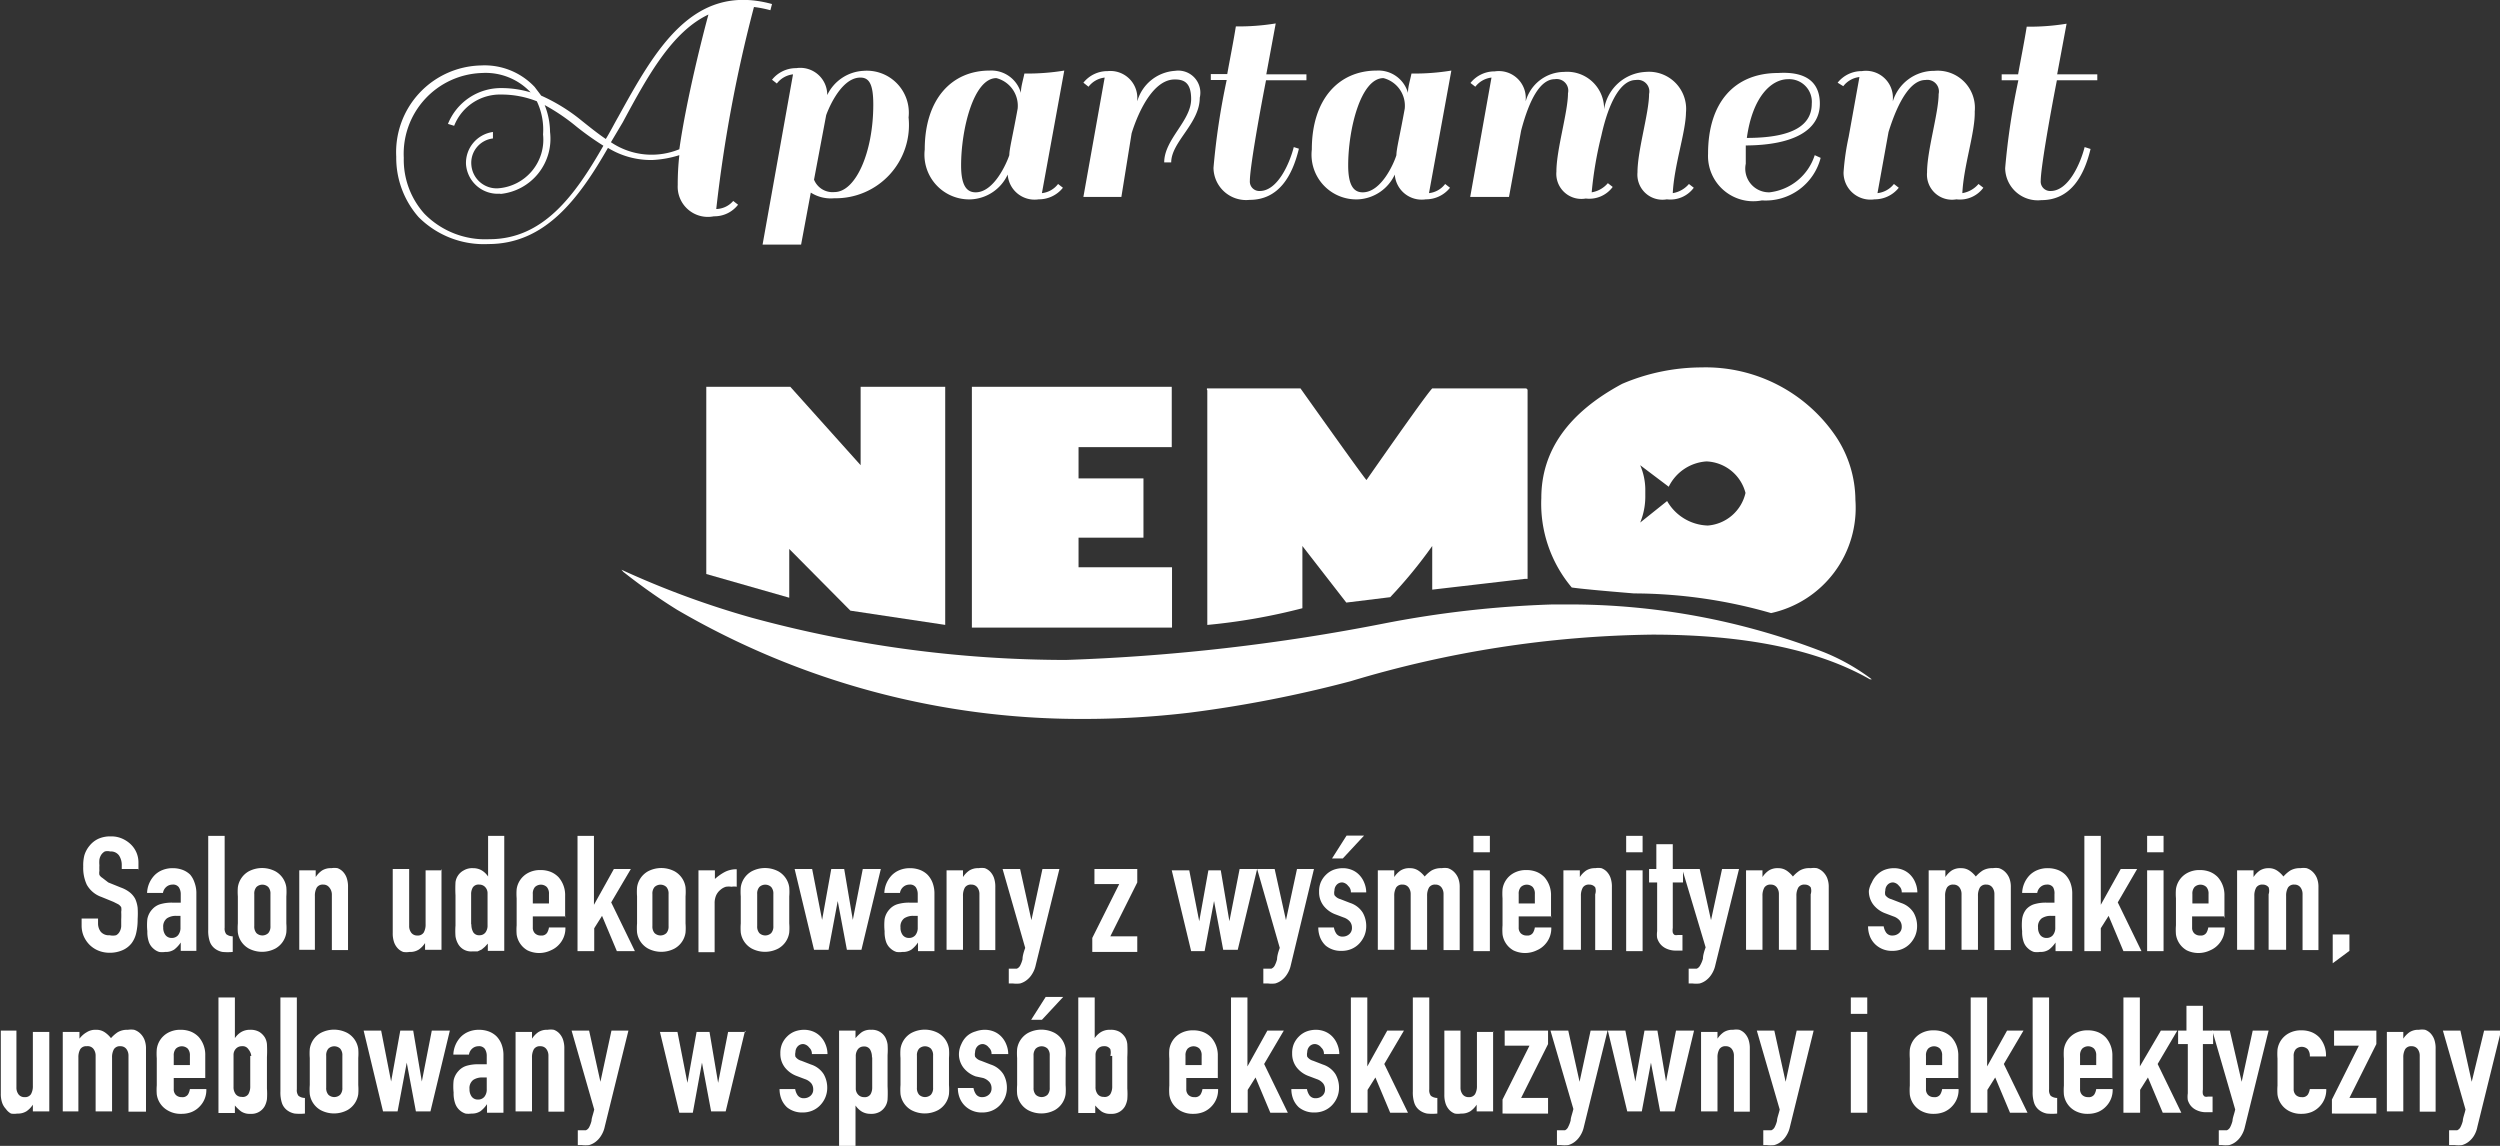 <svg id="Warstwa_1" data-name="Warstwa 1" xmlns="http://www.w3.org/2000/svg" viewBox="0 0 92.81 42.54"><rect x="0" y="0" width="92.81" height="42.54" fill="#333333" stroke="none"/><defs><style>.cls-1{fill:#fff;}</style></defs><title>apartament-nemo</title><path class="cls-1" d="M25.35,7.73c-1.09,1.9-2.34,3.57-4.44,3.57a3.42,3.42,0,0,1-2.59-1,3.33,3.33,0,0,1-.83-2.24,3.22,3.22,0,0,1,3.14-3.39,2.55,2.55,0,0,1,2,.8c0.08,0.11.17,0.22,0.24,0.32a6.62,6.62,0,0,1,1.48.91c0.3,0.24.61,0.49,0.92,0.7,0.16-.26.3-0.54,0.46-0.82,1.36-2.46,2.76-5,5.71-4.19l-0.06.23a4.26,4.26,0,0,0-.61-0.12A52.28,52.28,0,0,0,29.37,10,0.86,0.86,0,0,0,30,9.7l0.18,0.14a1.11,1.11,0,0,1-.9.43,1.12,1.12,0,0,1-1.34-1.16A9.69,9.69,0,0,1,28,8a3.89,3.89,0,0,1-1,.18A3.05,3.05,0,0,1,25.35,7.73Zm-4,1.7a1.18,1.18,0,0,1-1.27-1.09,1.16,1.16,0,0,1,1-1.2l0,0.24a0.91,0.91,0,0,0-.8,1,0.94,0.94,0,0,0,1,.85,1.81,1.81,0,0,0,1.66-2A2.45,2.45,0,0,0,22.71,6a3.56,3.56,0,0,0-1.31-.25,1.83,1.83,0,0,0-1.76,1.16l-0.23-.07a2.12,2.12,0,0,1,2-1.33,3.75,3.75,0,0,1,1.07.16l0,0a2.29,2.29,0,0,0-1.81-.72,3,3,0,0,0-2.9,3.15,3,3,0,0,0,.77,2.08,3.16,3.16,0,0,0,2.41.94c2,0,3.18-1.63,4.23-3.47a10.88,10.88,0,0,1-1-.71A7.33,7.33,0,0,0,23,6.14a2.74,2.74,0,0,1,.2,1A2.06,2.06,0,0,1,21.36,9.44Zm4.11-1.91A2.7,2.7,0,0,0,28,7.78c0.26-1.85.89-4.31,1.08-5-1.35.64-2.25,2.27-3.18,4Z" transform="translate(-2.78 -2.24)"/><path class="cls-1" d="M32.88,9.39l-0.36,1.93H31.09L32.22,5a0.88,0.88,0,0,0-.6.34l-0.18-.14a1.14,1.14,0,0,1,.9-0.43,1,1,0,0,1,1.15,1,1.58,1.58,0,0,1,1.34-.9,1.56,1.56,0,0,1,1.68,1.73,2.72,2.72,0,0,1-2.76,3A1.38,1.38,0,0,1,32.88,9.39ZM33,8.91a0.74,0.74,0,0,0,.76.46c0.78,0,1.44-1.46,1.44-3.25,0-.77-0.16-1-0.48-1-0.78,0-1.27,1.39-1.27,1.4h0Z" transform="translate(-2.78 -2.24)"/><path class="cls-1" d="M41.46,9.41a0.87,0.87,0,0,0,.6-0.34l0.18,0.14a1.14,1.14,0,0,1-.9.43,1,1,0,0,1-1.15-.92,1.59,1.59,0,0,1-1.34.92,1.66,1.66,0,0,1-1.74-1.85c0-1.87,1-2.93,2.41-2.93a1.14,1.14,0,0,1,1.16.83c0-.23.07-0.43,0.13-0.72a8.48,8.48,0,0,0,1.48-.11ZM40.25,8c0-.23.13-0.73,0.31-1.73a1.06,1.06,0,0,0-.79-1.13c-0.85,0-1.31,1.91-1.31,3.24,0,0.77.22,1,.54,1C39.68,9.38,40.15,8.3,40.25,8Z" transform="translate(-2.78 -2.24)"/><path class="cls-1" d="M43,5.31a1.14,1.14,0,0,1,.9-0.43A1,1,0,0,1,45,5.94V6a1.56,1.56,0,0,1,1.4-1.13,0.82,0.82,0,0,1,.92,1c0,0.95-1.06,1.64-1.06,2.4H46c0-.86,1-1.54,1-2.35,0-.64-0.29-0.73-0.61-0.73-1,0-1.56,1.87-1.6,2h0L44.41,9.55H43l0.79-4.43a0.88,0.88,0,0,0-.6.34Z" transform="translate(-2.78 -2.24)"/><path class="cls-1" d="M49.79,5h1.49l0,0.22h-1.5c-0.29,1.49-.6,3.29-0.6,3.73a0.35,0.35,0,0,0,.37.38c0.65,0,1.1-1,1.26-1.63L51,7.76c-0.24,1-.74,1.9-1.83,1.9a1.21,1.21,0,0,1-1.34-1.19,26.26,26.26,0,0,1,.49-3.26H47.73l0-.22h0.61c0.1-.56.22-1.15,0.32-1.77a8.48,8.48,0,0,0,1.48-.11Z" transform="translate(-2.78 -2.24)"/><path class="cls-1" d="M55.83,9.41a0.87,0.87,0,0,0,.6-0.34l0.18,0.14a1.14,1.14,0,0,1-.9.43,1,1,0,0,1-1.15-.92,1.59,1.59,0,0,1-1.34.92,1.66,1.66,0,0,1-1.74-1.85c0-1.87,1-2.93,2.41-2.93a1.14,1.14,0,0,1,1.16.83c0-.23.07-0.43,0.13-0.72a8.48,8.48,0,0,0,1.48-.11ZM54.62,8c0-.23.13-0.73,0.31-1.73a1.06,1.06,0,0,0-.79-1.13c-0.85,0-1.31,1.91-1.31,3.24,0,0.77.22,1,.54,1C54.06,9.38,54.53,8.3,54.62,8Z" transform="translate(-2.78 -2.24)"/><path class="cls-1" d="M64.88,9.41a1,1,0,0,0,.6-0.34l0.18,0.14a1.08,1.08,0,0,1-1,.43,0.93,0.93,0,0,1-1.09-1c0-.82.43-2.21,0.43-2.91a0.43,0.43,0,0,0-.49-0.52c-0.55,0-1,.79-1.28,2.06a13.93,13.93,0,0,0-.36,2.11,1,1,0,0,0,.6-0.34l0.18,0.14a1.08,1.08,0,0,1-1,.43,0.93,0.93,0,0,1-1.09-1c0-.82.43-2.21,0.43-2.91a0.43,0.43,0,0,0-.49-0.52c-0.53,0-.94.73-1.25,1.91L58.8,9.55H57.36l0.79-4.43a0.88,0.88,0,0,0-.6.34l-0.18-.14a1.14,1.14,0,0,1,.9-0.43,1,1,0,0,1,1.15,1.06V6a1.49,1.49,0,0,1,1.42-1.09,1.37,1.37,0,0,1,1.49,1.39,1.64,1.64,0,0,1,1.54-1.39,1.38,1.38,0,0,1,1.5,1.51C65.36,7.15,64.93,8.38,64.88,9.41Z" transform="translate(-2.78 -2.24)"/><path class="cls-1" d="M70.34,6.09c0,1-1,1.54-2.75,1.55,0,0.22,0,.44,0,0.68a0.88,0.88,0,0,0,.88,1.06A2,2,0,0,0,70.15,8l0.22,0.1a2.11,2.11,0,0,1-2.18,1.58,1.68,1.68,0,0,1-2-1.73c0-1.93,1-3,2.6-3C69.91,4.88,70.34,5.36,70.34,6.09ZM67.63,7.36c1.79,0,2.41-.52,2.41-1.27a0.84,0.84,0,0,0-.88-0.91C68.54,5.18,67.84,5.83,67.63,7.36Z" transform="translate(-2.78 -2.24)"/><path class="cls-1" d="M75.63,9.41a1,1,0,0,0,.6-0.34l0.18,0.14a1.08,1.08,0,0,1-1,.43,0.93,0.93,0,0,1-1.09-1c0-.82.43-2.21,0.43-2.91a0.43,0.43,0,0,0-.49-0.52c-0.53,0-1,.74-1.37,1.93L72.48,9.41a0.9,0.9,0,0,0,.61-0.34l0.18,0.14a1.14,1.14,0,0,1-.9.43,1,1,0,0,1-1.15-1,9.2,9.2,0,0,1,.19-1.32l0.4-2.22a0.88,0.88,0,0,0-.6.34L71,5.31a1.14,1.14,0,0,1,.9-0.43,1,1,0,0,1,1.15,1.06V6a1.6,1.6,0,0,1,1.54-1.13,1.38,1.38,0,0,1,1.5,1.51C76.11,7.15,75.68,8.38,75.63,9.41Z" transform="translate(-2.78 -2.24)"/><path class="cls-1" d="M79.15,5h1.49l0,0.22h-1.5c-0.29,1.49-.6,3.29-0.6,3.73a0.35,0.35,0,0,0,.37.38c0.65,0,1.1-1,1.26-1.63l0.22,0.07c-0.24,1-.74,1.9-1.83,1.9a1.21,1.21,0,0,1-1.34-1.19,26.26,26.26,0,0,1,.49-3.26H77.09l0-.22h0.61c0.1-.56.22-1.15,0.32-1.77a8.48,8.48,0,0,0,1.48-.11Z" transform="translate(-2.78 -2.24)"/><path class="cls-1" d="M25.85,23.39h0a32.93,32.93,0,0,0,4.83,1.78,44.49,44.49,0,0,0,11.67,1.57,74,74,0,0,0,11.84-1.36,39,39,0,0,1,6.21-.7h0.45a26.06,26.06,0,0,1,9.66,1.78,7.78,7.78,0,0,1,1.76,1s0,0-.07,0Q69.3,25.8,64.1,25.8a40.45,40.45,0,0,0-11.18,1.73,46,46,0,0,1-6,1.17,33.5,33.5,0,0,1-4,.23,29.74,29.74,0,0,1-15-4.05q-1-.62-2-1.41l0,0A0,0,0,0,1,25.85,23.39Z" transform="translate(-2.78 -2.24)"/><path class="cls-1" d="M37.88,25.44l-3.53-.53-2.27-2.29v1.81L29,23.55V16.6h3.12l2.61,2.91V16.6h3.14v8.84Z" transform="translate(-2.78 -2.24)"/><path class="cls-1" d="M46.29,23.3v2.24H38.86V16.6h7.42v2.24H42.82V20h2.41V22.2H42.82v1.1h3.47Z" transform="translate(-2.78 -2.24)"/><path class="cls-1" d="M47.59,16.66h3.47q2.38,3.35,2.45,3.4,2.22-3.18,2.44-3.4h3.47a0.07,0.07,0,0,1,.07.07v7h-0.1l-3.44.4,0-.07V22.51a17.29,17.29,0,0,1-1.56,1.9l-1.63.2-1.63-2.1v2.31a22.19,22.19,0,0,1-3.53.62l0-.07V16.73A0.07,0.07,0,0,1,47.59,16.66Z" transform="translate(-2.78 -2.24)"/><path class="cls-1" d="M65.94,15.88a5.84,5.84,0,0,1,5,2.57,4.29,4.29,0,0,1,.72,2.35A4,4,0,0,1,68.53,25a18.54,18.54,0,0,0-5.09-.73q-1.83-.15-2.31-0.22A4.83,4.83,0,0,1,60,20.73q0-2.63,3-4.24A7.54,7.54,0,0,1,65.94,15.88Zm-1.21,4.43-1.06-.8v0a2.33,2.33,0,0,1,.19.87v0.26a2.54,2.54,0,0,1-.19,1l1-.8h0a1.8,1.8,0,0,0,1.51.91,1.56,1.56,0,0,0,1.4-1.21,1.56,1.56,0,0,0-1.44-1.17H66.13A1.68,1.68,0,0,0,64.73,20.31Z" transform="translate(-2.78 -2.24)"/><path class="cls-1" d="M7.91,34.5H7.3V34.37A0.65,0.65,0,0,0,7.2,34a0.37,0.37,0,0,0-.33-0.15,0.38,0.38,0,0,0-.2,0,0.4,0.4,0,0,0-.13.12,0.5,0.5,0,0,0-.07.18,1.14,1.14,0,0,0,0,.21,2.07,2.07,0,0,0,0,.21,0.4,0.4,0,0,0,0,.15,0.33,0.33,0,0,0,.11.11L6.8,35l0.47,0.19a1.17,1.17,0,0,1,.33.18,0.79,0.79,0,0,1,.2.24,1.14,1.14,0,0,1,.09.33,3.3,3.3,0,0,1,0,.42,2.19,2.19,0,0,1-.05.5,1,1,0,0,1-.17.39,0.86,0.86,0,0,1-.33.26,1.17,1.17,0,0,1-.5.1,1.09,1.09,0,0,1-.41-0.08,1,1,0,0,1-.33-0.22A1.06,1.06,0,0,1,5.89,37a1,1,0,0,1-.08-0.4V36.34H6.42v0.19a0.5,0.5,0,0,0,.1.3,0.39,0.39,0,0,0,.33.13,0.53,0.53,0,0,0,.24,0,0.32,0.32,0,0,0,.13-0.13,0.47,0.47,0,0,0,.06-0.2c0-.08,0-0.17,0-0.26a2.64,2.64,0,0,0,0-.28,0.48,0.48,0,0,0,0-.17,0.34,0.34,0,0,0-.11-0.11l-0.18-.09-0.44-.18A1,1,0,0,1,6,35.08a1.48,1.48,0,0,1-.13-0.67A1.54,1.54,0,0,1,5.91,34a1,1,0,0,1,.2-0.37,0.91,0.91,0,0,1,.32-0.25,1.07,1.07,0,0,1,.46-0.09,1,1,0,0,1,.42.08,1.09,1.09,0,0,1,.33.22,0.93,0.93,0,0,1,.28.66v0.3Z" transform="translate(-2.78 -2.24)"/><path class="cls-1" d="M9.49,37.55V37.23h0a1.12,1.12,0,0,1-.24.26,0.57,0.57,0,0,1-.34.09,0.77,0.77,0,0,1-.22,0,0.57,0.57,0,0,1-.21-0.12,0.58,0.58,0,0,1-.17-0.24,1.13,1.13,0,0,1-.06-0.41,2.18,2.18,0,0,1,0-.45A0.72,0.72,0,0,1,8.43,36a0.65,0.65,0,0,1,.29-0.19,1.5,1.5,0,0,1,.47-0.06H9.49V35.44a0.47,0.47,0,0,0-.07-0.26,0.26,0.26,0,0,0-.24-0.1,0.35,0.35,0,0,0-.22.08,0.37,0.37,0,0,0-.13.23H8.24a1,1,0,0,1,.28-0.66,0.86,0.86,0,0,1,.29-0.19,1,1,0,0,1,.38-0.07,1.06,1.06,0,0,1,.36.06,0.82,0.82,0,0,1,.29.18A0.88,0.88,0,0,1,10,35a1.13,1.13,0,0,1,.07.42v2.12H9.49Zm0-1.31-0.17,0a0.6,0.6,0,0,0-.34.09,0.38,0.38,0,0,0-.14.34,0.45,0.45,0,0,0,.08.28,0.28,0.28,0,0,0,.23.11,0.3,0.3,0,0,0,.24-0.1,0.43,0.43,0,0,0,.09-0.29V36.24Z" transform="translate(-2.78 -2.24)"/><path class="cls-1" d="M10.51,33.27h0.61v3.41a0.34,0.34,0,0,0,.06.24,0.39,0.39,0,0,0,.24.08v0.58a2,2,0,0,1-.38,0,0.66,0.66,0,0,1-.29-0.13,0.56,0.56,0,0,1-.18-0.25,1.25,1.25,0,0,1-.06-0.44V33.27Z" transform="translate(-2.78 -2.24)"/><path class="cls-1" d="M11.61,35.52a2.24,2.24,0,0,1,0-.34,0.81,0.81,0,0,1,.4-0.59,1.06,1.06,0,0,1,1,0,0.81,0.81,0,0,1,.4.59,2.24,2.24,0,0,1,0,.34v1a2.23,2.23,0,0,1,0,.34,0.81,0.81,0,0,1-.4.59,1.06,1.06,0,0,1-1,0,0.81,0.81,0,0,1-.4-0.59,2.23,2.23,0,0,1,0-.34v-1Zm0.61,1.1a0.37,0.37,0,0,0,.08.26,0.32,0.32,0,0,0,.44,0,0.37,0.37,0,0,0,.08-0.26V35.43a0.37,0.37,0,0,0-.08-0.26,0.32,0.32,0,0,0-.44,0,0.37,0.37,0,0,0-.08.26v1.19Z" transform="translate(-2.78 -2.24)"/><path class="cls-1" d="M13.89,37.55v-3H14.5V34.8h0a0.87,0.87,0,0,1,.23-0.24,0.6,0.6,0,0,1,.35-0.09,0.71,0.71,0,0,1,.23,0,0.53,0.53,0,0,1,.2.13,0.65,0.65,0,0,1,.14.23,1,1,0,0,1,.05.35v2.33H15.1V35.44A0.41,0.41,0,0,0,15,35.18a0.27,0.27,0,0,0-.22-0.1,0.26,0.26,0,0,0-.24.11,0.6,0.6,0,0,0-.07.31v2H13.89Z" transform="translate(-2.78 -2.24)"/><path class="cls-1" d="M19.17,34.5v3H18.56V37.25h0a0.88,0.88,0,0,1-.23.24,0.6,0.6,0,0,1-.35.09,0.71,0.71,0,0,1-.23,0,0.52,0.52,0,0,1-.2-0.13,0.65,0.65,0,0,1-.14-0.23,1,1,0,0,1-.05-0.35V34.5h0.61v2.11a0.41,0.41,0,0,0,.08.26,0.27,0.27,0,0,0,.22.1,0.26,0.26,0,0,0,.24-0.11,0.6,0.6,0,0,0,.07-0.31v-2h0.61Z" transform="translate(-2.78 -2.24)"/><path class="cls-1" d="M20.89,37.55V37.27l-0.11.12-0.12.1-0.15.07-0.2,0a0.55,0.55,0,0,1-.53-0.29A0.81,0.81,0,0,1,19.69,37a2.65,2.65,0,0,1,0-.4V35.48a4.62,4.62,0,0,1,0-.49A0.58,0.58,0,0,1,20,34.55a0.61,0.61,0,0,1,.34-0.08,0.63,0.63,0,0,1,.32.08,0.74,0.74,0,0,1,.24.23h0V33.27H21.5v4.27H20.89Zm-0.61-1a0.56,0.56,0,0,0,.07.3,0.25,0.25,0,0,0,.23.11,0.27,0.27,0,0,0,.22-0.1,0.42,0.42,0,0,0,.08-0.27V35.41a0.33,0.33,0,0,0-.09-0.24,0.29,0.29,0,0,0-.22-0.09,0.25,0.25,0,0,0-.24.11,0.49,0.49,0,0,0-.06.25v1.12Z" transform="translate(-2.78 -2.24)"/><path class="cls-1" d="M23.77,36.26H22.56v0.41a0.29,0.29,0,0,0,.08.22,0.3,0.3,0,0,0,.22.08,0.24,0.24,0,0,0,.23-0.1,0.55,0.55,0,0,0,.07-0.2h0.61a0.88,0.88,0,0,1-.25.65,0.86,0.86,0,0,1-.29.2,1,1,0,0,1-.87,0,0.81,0.81,0,0,1-.4-0.59,2.23,2.23,0,0,1,0-.34v-1a2.24,2.24,0,0,1,0-.34,0.81,0.81,0,0,1,.4-0.59,0.94,0.94,0,0,1,.49-0.12,1,1,0,0,1,.38.07,0.85,0.85,0,0,1,.29.2,1,1,0,0,1,.24.68v0.84Zm-1.21-.48h0.6V35.43a0.37,0.37,0,0,0-.08-0.26,0.32,0.32,0,0,0-.44,0,0.37,0.37,0,0,0-.08.26v0.35Z" transform="translate(-2.78 -2.24)"/><path class="cls-1" d="M24.22,37.55V33.27h0.61v2.56h0l0.74-1.33H26.2l-0.73,1.24,0.88,1.81H25.68l-0.55-1.31-0.29.46v0.85H24.22Z" transform="translate(-2.78 -2.24)"/><path class="cls-1" d="M26.43,35.52a2.24,2.24,0,0,1,0-.34,0.81,0.81,0,0,1,.4-0.59,1.06,1.06,0,0,1,1,0,0.81,0.81,0,0,1,.4.59,2.24,2.24,0,0,1,0,.34v1a2.23,2.23,0,0,1,0,.34,0.81,0.81,0,0,1-.4.59,1.06,1.06,0,0,1-1,0,0.81,0.81,0,0,1-.4-0.59,2.23,2.23,0,0,1,0-.34v-1ZM27,36.62a0.37,0.37,0,0,0,.08.26,0.32,0.32,0,0,0,.44,0,0.37,0.37,0,0,0,.08-0.26V35.43a0.37,0.37,0,0,0-.08-0.26,0.32,0.32,0,0,0-.44,0,0.37,0.37,0,0,0-.08.26v1.19Z" transform="translate(-2.78 -2.24)"/><path class="cls-1" d="M28.71,37.55v-3h0.61v0.32a1.84,1.84,0,0,1,.37-0.26,0.94,0.94,0,0,1,.44-0.1v0.65a0.5,0.5,0,0,0-.19,0,0.73,0.73,0,0,0-.21,0,0.54,0.54,0,0,0-.2.11,0.58,0.58,0,0,0-.16.2,0.72,0.72,0,0,0-.06.31v1.81H28.71Z" transform="translate(-2.78 -2.24)"/><path class="cls-1" d="M30.28,35.52a2.24,2.24,0,0,1,0-.34,0.81,0.81,0,0,1,.4-0.59,1.06,1.06,0,0,1,1,0,0.81,0.81,0,0,1,.4.59,2.24,2.24,0,0,1,0,.34v1a2.23,2.23,0,0,1,0,.34,0.81,0.81,0,0,1-.4.59,1.06,1.06,0,0,1-1,0,0.81,0.81,0,0,1-.4-0.59,2.23,2.23,0,0,1,0-.34v-1Zm0.61,1.1a0.37,0.37,0,0,0,.08.26,0.32,0.32,0,0,0,.44,0,0.37,0.37,0,0,0,.08-0.26V35.43a0.37,0.37,0,0,0-.08-0.26,0.32,0.32,0,0,0-.44,0,0.37,0.37,0,0,0-.08.26v1.19Z" transform="translate(-2.78 -2.24)"/><path class="cls-1" d="M35.48,34.5l-0.72,3H34.22l-0.34-1.81h0l-0.34,1.81H33l-0.72-3h0.65l0.37,1.89h0l0.34-1.89h0.48l0.32,1.89h0l0.37-1.89h0.65Z" transform="translate(-2.78 -2.24)"/><path class="cls-1" d="M36.86,37.55V37.23h0a1.12,1.12,0,0,1-.24.26,0.57,0.57,0,0,1-.34.09,0.77,0.77,0,0,1-.22,0,0.57,0.57,0,0,1-.21-0.12,0.58,0.58,0,0,1-.17-0.24,1.13,1.13,0,0,1-.06-0.41,2.18,2.18,0,0,1,0-.45A0.72,0.72,0,0,1,35.8,36a0.65,0.65,0,0,1,.29-0.19,1.5,1.5,0,0,1,.47-0.06h0.29V35.44a0.47,0.47,0,0,0-.07-0.26,0.26,0.26,0,0,0-.24-0.1,0.35,0.35,0,0,0-.22.08,0.37,0.37,0,0,0-.13.23H35.61a1,1,0,0,1,.28-0.66,0.86,0.86,0,0,1,.29-0.19,1,1,0,0,1,.38-0.07,1.06,1.06,0,0,1,.36.06,0.82,0.82,0,0,1,.29.18,0.88,0.88,0,0,1,.19.3,1.13,1.13,0,0,1,.07.42v2.12H36.86Zm0-1.31-0.17,0a0.6,0.6,0,0,0-.34.09,0.38,0.38,0,0,0-.14.34,0.45,0.45,0,0,0,.08.28,0.28,0.28,0,0,0,.23.11,0.3,0.3,0,0,0,.24-0.1,0.43,0.43,0,0,0,.09-0.29V36.24Z" transform="translate(-2.78 -2.24)"/><path class="cls-1" d="M37.92,37.55v-3h0.61V34.8h0a0.87,0.87,0,0,1,.23-0.24,0.6,0.6,0,0,1,.35-0.09,0.71,0.71,0,0,1,.23,0,0.53,0.53,0,0,1,.2.13,0.65,0.65,0,0,1,.14.23,1,1,0,0,1,.05.35v2.33H39.14V35.44a0.41,0.41,0,0,0-.08-0.26,0.27,0.27,0,0,0-.22-0.1,0.26,0.26,0,0,0-.24.11,0.6,0.6,0,0,0-.07.31v2H37.92Z" transform="translate(-2.78 -2.24)"/><path class="cls-1" d="M40,34.5h0.65l0.42,1.9h0l0.41-1.9h0.63l-0.88,3.57a1,1,0,0,1-.14.34,0.83,0.83,0,0,1-.2.22,0.7,0.7,0,0,1-.24.12,1.08,1.08,0,0,1-.27,0H40.23V38.2h0.14l0.16,0a0.25,0.25,0,0,0,.12-0.11,1.06,1.06,0,0,0,.09-0.24q0-.15.1-0.42Z" transform="translate(-2.78 -2.24)"/><path class="cls-1" d="M43.33,37.55V37.06l1-2H43.41V34.5H45V35l-1,2h1v0.58H43.33Z" transform="translate(-2.78 -2.24)"/><path class="cls-1" d="M49.45,34.5l-0.72,3H48.19l-0.34-1.81h0L47.5,37.55H47l-0.72-3h0.65l0.37,1.89h0l0.34-1.89H48.1l0.32,1.89h0L48.8,34.5h0.65Z" transform="translate(-2.78 -2.24)"/><path class="cls-1" d="M49.45,34.5H50.1l0.42,1.9h0l0.41-1.9h0.63L50.7,38.07a1,1,0,0,1-.14.34,0.83,0.83,0,0,1-.2.22,0.7,0.7,0,0,1-.24.12,1.08,1.08,0,0,1-.27,0H49.68V38.2h0.14l0.16,0a0.25,0.25,0,0,0,.12-0.11,1.06,1.06,0,0,0,.09-0.24q0-.15.1-0.42Z" transform="translate(-2.78 -2.24)"/><path class="cls-1" d="M52.93,35.36a0.3,0.3,0,0,0-.1-0.23A0.32,0.32,0,0,0,52.62,35a0.27,0.27,0,0,0-.22.09,0.32,0.32,0,0,0-.08.21,0.36,0.36,0,0,0,0,.17,0.39,0.39,0,0,0,.22.15l0.36,0.14a0.87,0.87,0,0,1,.47.36,1,1,0,0,1,.13.5,0.92,0.92,0,0,1-.07.36,1,1,0,0,1-.19.29,0.86,0.86,0,0,1-.29.2,0.91,0.91,0,0,1-.37.07A0.88,0.88,0,0,1,52,37.35a0.85,0.85,0,0,1-.2-0.28,1,1,0,0,1-.08-0.4h0.58a0.57,0.57,0,0,0,.09.23,0.27,0.27,0,0,0,.24.11,0.36,0.36,0,0,0,.24-0.09,0.3,0.3,0,0,0,.1-0.24,0.36,0.36,0,0,0-.07-0.22,0.52,0.52,0,0,0-.24-0.16l-0.29-.11a1,1,0,0,1-.45-0.32,0.82,0.82,0,0,1-.17-0.52A0.88,0.88,0,0,1,51.81,35a0.87,0.87,0,0,1,.2-0.29,0.81,0.81,0,0,1,.28-0.18,1,1,0,0,1,.35-0.06,0.89,0.89,0,0,1,.34.07,0.8,0.8,0,0,1,.27.19,0.89,0.89,0,0,1,.18.29,0.94,0.94,0,0,1,.07.35H52.93Zm-0.7-1.25,0.54-.85h0.65l-0.79.85h-0.4Z" transform="translate(-2.78 -2.24)"/><path class="cls-1" d="M53.93,37.55v-3h0.61V34.8h0a0.87,0.87,0,0,1,.23-0.24,0.6,0.6,0,0,1,.35-0.09,0.55,0.55,0,0,1,.33.1,1,1,0,0,1,.22.21,1.26,1.26,0,0,1,.25-0.22,0.7,0.7,0,0,1,.38-0.09,0.76,0.76,0,0,1,.23,0,0.58,0.58,0,0,1,.22.13,0.68,0.68,0,0,1,.16.23,0.89,0.89,0,0,1,.06.35v2.33H56.37V35.44a0.41,0.41,0,0,0-.08-0.26,0.27,0.27,0,0,0-.22-0.1,0.26,0.26,0,0,0-.24.11,0.6,0.6,0,0,0-.07.31v2H55.15V35.44a0.41,0.41,0,0,0-.08-0.26,0.27,0.27,0,0,0-.22-0.1,0.26,0.26,0,0,0-.24.11,0.6,0.6,0,0,0-.07.31v2H53.93Z" transform="translate(-2.78 -2.24)"/><path class="cls-1" d="M57.48,33.89V33.27h0.61v0.61H57.48Zm0,3.66v-3h0.61v3H57.48Z" transform="translate(-2.78 -2.24)"/><path class="cls-1" d="M60.37,36.26H59.16v0.41a0.29,0.29,0,0,0,.08.22,0.3,0.3,0,0,0,.22.08,0.24,0.24,0,0,0,.23-0.1,0.55,0.55,0,0,0,.07-0.2h0.61a0.88,0.88,0,0,1-.25.65,0.86,0.86,0,0,1-.29.2,1,1,0,0,1-.87,0,0.81,0.81,0,0,1-.4-0.59,2.23,2.23,0,0,1,0-.34v-1a2.24,2.24,0,0,1,0-.34,0.81,0.81,0,0,1,.4-0.59,0.94,0.94,0,0,1,.49-0.12,1,1,0,0,1,.38.07,0.85,0.85,0,0,1,.29.2,1,1,0,0,1,.24.68v0.84Zm-1.21-.48h0.6V35.43a0.37,0.37,0,0,0-.08-0.26,0.32,0.32,0,0,0-.44,0,0.37,0.37,0,0,0-.08.26v0.35Z" transform="translate(-2.78 -2.24)"/><path class="cls-1" d="M60.82,37.55v-3h0.61V34.8h0a0.87,0.87,0,0,1,.23-0.24A0.6,0.6,0,0,1,62,34.47a0.71,0.71,0,0,1,.23,0,0.53,0.53,0,0,1,.2.13,0.65,0.65,0,0,1,.14.23,1,1,0,0,1,.05.35v2.33H62V35.44A0.41,0.41,0,0,0,62,35.18a0.27,0.27,0,0,0-.22-0.1,0.26,0.26,0,0,0-.24.11,0.6,0.6,0,0,0-.07.31v2H60.82Z" transform="translate(-2.78 -2.24)"/><path class="cls-1" d="M63.15,33.89V33.27h0.61v0.61H63.15Zm0,3.66v-3h0.61v3H63.15Z" transform="translate(-2.78 -2.24)"/><path class="cls-1" d="M64.27,34.5V33.58h0.61V34.5h0.38V35H64.88v1.69a0.54,0.54,0,0,0,0,.17,0.17,0.17,0,0,0,.07.09,0.26,0.26,0,0,0,.12,0h0.17v0.58H65a0.83,0.83,0,0,1-.35-0.07,0.63,0.63,0,0,1-.23-0.17,0.65,0.65,0,0,1-.12-0.23,0.86,0.86,0,0,1,0-.25V35H64V34.5h0.31Z" transform="translate(-2.78 -2.24)"/><path class="cls-1" d="M65.23,34.5h0.65l0.42,1.9h0l0.41-1.9h0.63l-0.88,3.57a1,1,0,0,1-.14.34,0.83,0.83,0,0,1-.2.22,0.7,0.7,0,0,1-.24.12,1.08,1.08,0,0,1-.27,0H65.47V38.2h0.14l0.16,0a0.25,0.25,0,0,0,.12-0.11A1.06,1.06,0,0,0,66,37.83q0-.15.1-0.42Z" transform="translate(-2.78 -2.24)"/><path class="cls-1" d="M67.6,37.55v-3h0.61V34.8h0a0.87,0.87,0,0,1,.23-0.24,0.6,0.6,0,0,1,.35-0.09,0.55,0.55,0,0,1,.33.1,1,1,0,0,1,.22.21,1.26,1.26,0,0,1,.25-0.22A0.7,0.7,0,0,1,70,34.47a0.76,0.76,0,0,1,.23,0,0.58,0.58,0,0,1,.22.13,0.68,0.68,0,0,1,.16.23,0.89,0.89,0,0,1,.06.35v2.33H70V35.44A0.41,0.41,0,0,0,70,35.18a0.27,0.27,0,0,0-.22-0.1,0.26,0.26,0,0,0-.24.11,0.6,0.6,0,0,0-.07.31v2H68.82V35.44a0.41,0.41,0,0,0-.08-0.26,0.27,0.27,0,0,0-.22-0.1,0.26,0.26,0,0,0-.24.11,0.6,0.6,0,0,0-.07.31v2H67.6Z" transform="translate(-2.78 -2.24)"/><path class="cls-1" d="M73.38,35.36a0.3,0.3,0,0,0-.1-0.23A0.32,0.32,0,0,0,73.07,35a0.27,0.27,0,0,0-.22.09,0.32,0.32,0,0,0-.08.21,0.36,0.36,0,0,0,0,.17,0.39,0.39,0,0,0,.22.15l0.36,0.14a0.87,0.87,0,0,1,.47.36,1,1,0,0,1,.13.5,0.92,0.92,0,0,1-.07.36,1,1,0,0,1-.19.29,0.86,0.86,0,0,1-.29.2,0.91,0.91,0,0,1-.37.07,0.88,0.88,0,0,1-.62-0.23,0.85,0.85,0,0,1-.2-0.28,1,1,0,0,1-.08-0.4h0.58a0.57,0.57,0,0,0,.09.23,0.27,0.27,0,0,0,.24.11,0.36,0.36,0,0,0,.24-0.09,0.3,0.3,0,0,0,.1-0.24,0.36,0.36,0,0,0-.07-0.22,0.52,0.52,0,0,0-.24-0.16l-0.29-.11a1,1,0,0,1-.45-0.32,0.82,0.82,0,0,1-.17-0.52A0.88,0.88,0,0,1,72.27,35a0.87,0.87,0,0,1,.2-0.29,0.81,0.81,0,0,1,.28-0.18,1,1,0,0,1,.35-0.06,0.89,0.89,0,0,1,.34.07,0.8,0.8,0,0,1,.27.19,0.89,0.89,0,0,1,.18.29,0.94,0.94,0,0,1,.07.35H73.38Z" transform="translate(-2.78 -2.24)"/><path class="cls-1" d="M74.38,37.55v-3H75V34.8h0a0.87,0.87,0,0,1,.23-0.24,0.6,0.6,0,0,1,.35-0.09,0.55,0.55,0,0,1,.33.1,1,1,0,0,1,.22.21,1.26,1.26,0,0,1,.25-0.22,0.7,0.7,0,0,1,.38-0.09,0.76,0.76,0,0,1,.23,0,0.58,0.58,0,0,1,.22.13,0.68,0.68,0,0,1,.16.23,0.89,0.89,0,0,1,.06.35v2.33H76.82V35.44a0.41,0.41,0,0,0-.08-0.26,0.27,0.27,0,0,0-.22-0.1,0.26,0.26,0,0,0-.24.11,0.6,0.6,0,0,0-.07.31v2H75.6V35.44a0.41,0.41,0,0,0-.08-0.26,0.27,0.27,0,0,0-.22-0.1,0.26,0.26,0,0,0-.24.11,0.6,0.6,0,0,0-.07.31v2H74.38Z" transform="translate(-2.78 -2.24)"/><path class="cls-1" d="M79.09,37.55V37.23h0a1.12,1.12,0,0,1-.24.26,0.57,0.57,0,0,1-.34.09,0.77,0.77,0,0,1-.22,0,0.57,0.57,0,0,1-.21-0.12,0.58,0.58,0,0,1-.17-0.24,1.13,1.13,0,0,1-.06-0.41,2.18,2.18,0,0,1,0-.45A0.72,0.72,0,0,1,78,36a0.65,0.65,0,0,1,.29-0.19,1.5,1.5,0,0,1,.47-0.06h0.29V35.44A0.47,0.47,0,0,0,79,35.18a0.26,0.26,0,0,0-.24-0.1,0.35,0.35,0,0,0-.22.08,0.37,0.37,0,0,0-.13.23H77.85a1,1,0,0,1,.28-0.66,0.86,0.86,0,0,1,.29-0.19,1,1,0,0,1,.38-0.07,1.06,1.06,0,0,1,.36.06,0.82,0.82,0,0,1,.29.18,0.88,0.88,0,0,1,.19.3,1.13,1.13,0,0,1,.07.42v2.12H79.09Zm0-1.31-0.17,0a0.6,0.6,0,0,0-.34.09,0.38,0.38,0,0,0-.14.34,0.45,0.45,0,0,0,.08.28,0.28,0.28,0,0,0,.23.11,0.3,0.3,0,0,0,.24-0.1,0.43,0.43,0,0,0,.09-0.29V36.24Z" transform="translate(-2.78 -2.24)"/><path class="cls-1" d="M80.16,37.55V33.27h0.61v2.56h0l0.74-1.33h0.61L81.4,35.74l0.88,1.81H81.61l-0.55-1.31-0.29.46v0.85H80.16Z" transform="translate(-2.78 -2.24)"/><path class="cls-1" d="M82.49,33.89V33.27H83.1v0.61H82.49Zm0,3.66v-3H83.1v3H82.49Z" transform="translate(-2.78 -2.24)"/><path class="cls-1" d="M85.38,36.26H84.16v0.41a0.29,0.29,0,0,0,.08.22,0.3,0.3,0,0,0,.22.08,0.24,0.24,0,0,0,.23-0.1,0.55,0.55,0,0,0,.07-0.2h0.61a0.88,0.88,0,0,1-.25.65,0.86,0.86,0,0,1-.29.2,1,1,0,0,1-.87,0,0.81,0.81,0,0,1-.4-0.59,2.23,2.23,0,0,1,0-.34v-1a2.24,2.24,0,0,1,0-.34,0.81,0.81,0,0,1,.4-0.59,0.94,0.94,0,0,1,.49-0.12,1,1,0,0,1,.38.07,0.85,0.85,0,0,1,.29.2,1,1,0,0,1,.24.68v0.84Zm-1.21-.48h0.6V35.43a0.37,0.37,0,0,0-.08-0.26,0.32,0.32,0,0,0-.44,0,0.37,0.37,0,0,0-.08.26v0.35Z" transform="translate(-2.78 -2.24)"/><path class="cls-1" d="M85.83,37.55v-3h0.61V34.8h0a0.87,0.87,0,0,1,.23-0.24A0.6,0.6,0,0,1,87,34.47a0.55,0.55,0,0,1,.33.1,1,1,0,0,1,.22.21,1.26,1.26,0,0,1,.25-0.22,0.7,0.7,0,0,1,.38-0.09,0.76,0.76,0,0,1,.23,0,0.57,0.57,0,0,1,.22.13,0.68,0.68,0,0,1,.16.23,0.88,0.88,0,0,1,.06.35v2.33H88.26V35.44a0.41,0.41,0,0,0-.08-0.26,0.27,0.27,0,0,0-.22-0.1,0.26,0.26,0,0,0-.24.11,0.6,0.6,0,0,0-.07.31v2H87V35.44A0.41,0.41,0,0,0,87,35.18a0.27,0.27,0,0,0-.22-0.1,0.26,0.26,0,0,0-.24.11,0.6,0.6,0,0,0-.07.31v2H85.83Z" transform="translate(-2.78 -2.24)"/><path class="cls-1" d="M89.38,38V36.93H90v0.61Z" transform="translate(-2.78 -2.24)"/><path class="cls-1" d="M4.61,40.5v3H4V43.25H4a0.88,0.88,0,0,1-.23.24,0.6,0.6,0,0,1-.35.09,0.69,0.69,0,0,1-.23,0A0.53,0.53,0,0,1,3,43.41a0.64,0.64,0,0,1-.14-0.23,1,1,0,0,1-.05-0.34V40.5H3.39v2.11a0.41,0.41,0,0,0,.08.26,0.27,0.27,0,0,0,.22.1,0.26,0.26,0,0,0,.24-0.11A0.6,0.6,0,0,0,4,42.55v-2H4.61Z" transform="translate(-2.78 -2.24)"/><path class="cls-1" d="M5.11,43.55v-3H5.73V40.8h0A0.87,0.87,0,0,1,6,40.56a0.6,0.6,0,0,1,.35-0.09,0.55,0.55,0,0,1,.33.1,1,1,0,0,1,.22.21,1.26,1.26,0,0,1,.25-0.22,0.7,0.7,0,0,1,.38-0.09,0.76,0.76,0,0,1,.23,0,0.58,0.58,0,0,1,.22.13,0.68,0.68,0,0,1,.16.23,0.89,0.89,0,0,1,.06.35v2.33H7.55V41.44a0.41,0.41,0,0,0-.08-0.26,0.27,0.27,0,0,0-.22-0.1,0.26,0.26,0,0,0-.24.11,0.6,0.6,0,0,0-.07.31v2H6.33V41.44a0.41,0.41,0,0,0-.08-0.26A0.27,0.27,0,0,0,6,41.08a0.26,0.26,0,0,0-.24.11,0.6,0.6,0,0,0-.07.31v2H5.11Z" transform="translate(-2.78 -2.24)"/><path class="cls-1" d="M10.44,42.26H9.23v0.41a0.29,0.29,0,0,0,.08.22,0.3,0.3,0,0,0,.22.08,0.24,0.24,0,0,0,.23-0.1,0.55,0.55,0,0,0,.07-0.2h0.61a0.87,0.87,0,0,1-.25.65,0.86,0.86,0,0,1-.29.2,1,1,0,0,1-.38.07A0.94,0.94,0,0,1,9,43.46a0.81,0.81,0,0,1-.4-0.59,2.23,2.23,0,0,1,0-.34v-1a2.24,2.24,0,0,1,0-.34A0.81,0.81,0,0,1,9,40.59a0.94,0.94,0,0,1,.49-0.12,1,1,0,0,1,.38.07,0.85,0.85,0,0,1,.29.2,1,1,0,0,1,.24.68v0.84Zm-1.21-.48h0.6V41.43a0.37,0.37,0,0,0-.08-0.26,0.32,0.32,0,0,0-.44,0,0.37,0.37,0,0,0-.08.26v0.35Z" transform="translate(-2.78 -2.24)"/><path class="cls-1" d="M10.89,43.55V39.27H11.5v1.51h0a0.74,0.74,0,0,1,.24-0.23,0.63,0.63,0,0,1,.32-0.08,0.65,0.65,0,0,1,.35.08,0.66,0.66,0,0,1,.2.2,0.61,0.61,0,0,1,.08.25,4.62,4.62,0,0,1,0,.49v1.16a2.71,2.71,0,0,1,0,.4,0.82,0.82,0,0,1-.08.25,0.56,0.56,0,0,1-.53.29,0.57,0.57,0,0,1-.35-0.09,1.44,1.44,0,0,1-.23-0.22v0.28H10.89Zm1.22-2.11A0.49,0.49,0,0,0,12,41.19a0.25,0.25,0,0,0-.24-0.11,0.29,0.29,0,0,0-.22.09,0.33,0.33,0,0,0-.09.24v1.18a0.42,0.42,0,0,0,.08.27,0.27,0.27,0,0,0,.22.1A0.25,0.25,0,0,0,12,42.86a0.56,0.56,0,0,0,.07-0.3V41.44Z" transform="translate(-2.78 -2.24)"/><path class="cls-1" d="M13.18,39.27H13.8v3.41a0.34,0.34,0,0,0,.06.24,0.39,0.39,0,0,0,.24.08v0.58a1.93,1.93,0,0,1-.38,0,0.67,0.67,0,0,1-.29-0.13,0.56,0.56,0,0,1-.18-0.25,1.25,1.25,0,0,1-.06-0.44V39.27Z" transform="translate(-2.78 -2.24)"/><path class="cls-1" d="M14.28,41.52a2.24,2.24,0,0,1,0-.34,0.81,0.81,0,0,1,.4-0.59,1.06,1.06,0,0,1,1,0,0.81,0.81,0,0,1,.4.59,2.24,2.24,0,0,1,0,.34v1a2.23,2.23,0,0,1,0,.34,0.81,0.81,0,0,1-.4.59,1.06,1.06,0,0,1-1,0,0.81,0.81,0,0,1-.4-0.59,2.23,2.23,0,0,1,0-.34v-1Zm0.61,1.1a0.37,0.37,0,0,0,.08.26,0.32,0.32,0,0,0,.44,0,0.37,0.37,0,0,0,.08-0.26V41.43a0.37,0.37,0,0,0-.08-0.26,0.32,0.32,0,0,0-.44,0,0.37,0.37,0,0,0-.08.26v1.19Z" transform="translate(-2.78 -2.24)"/><path class="cls-1" d="M19.48,40.5l-0.72,3H18.22l-0.34-1.81h0l-0.34,1.81H17l-0.72-3h0.65l0.37,1.89h0l0.34-1.89h0.48l0.32,1.89h0l0.37-1.89h0.65Z" transform="translate(-2.78 -2.24)"/><path class="cls-1" d="M20.86,43.55V43.23h0a1.09,1.09,0,0,1-.24.26,0.57,0.57,0,0,1-.34.09,0.75,0.75,0,0,1-.22,0,0.6,0.6,0,0,1-.38-0.37,1.13,1.13,0,0,1-.06-0.41,2.18,2.18,0,0,1,0-.45A0.72,0.72,0,0,1,19.8,42a0.65,0.65,0,0,1,.29-0.19,1.5,1.5,0,0,1,.47-0.06h0.29V41.44a0.47,0.47,0,0,0-.07-0.26,0.26,0.26,0,0,0-.24-0.1,0.35,0.35,0,0,0-.22.08,0.37,0.37,0,0,0-.13.23H19.61a1,1,0,0,1,.28-0.66,0.86,0.86,0,0,1,.29-0.19,1,1,0,0,1,.38-0.07,1.06,1.06,0,0,1,.36.06,0.82,0.82,0,0,1,.29.18,0.88,0.88,0,0,1,.19.3,1.13,1.13,0,0,1,.07.42v2.12H20.86Zm0-1.31-0.17,0a0.6,0.6,0,0,0-.34.09,0.38,0.38,0,0,0-.14.34,0.45,0.45,0,0,0,.08.28,0.28,0.28,0,0,0,.23.11,0.3,0.3,0,0,0,.24-0.1,0.43,0.43,0,0,0,.09-0.29V42.24Z" transform="translate(-2.78 -2.24)"/><path class="cls-1" d="M21.92,43.55v-3h0.61V40.8h0a0.87,0.87,0,0,1,.23-0.24,0.6,0.6,0,0,1,.35-0.09,0.71,0.71,0,0,1,.23,0,0.53,0.53,0,0,1,.2.13,0.65,0.65,0,0,1,.14.23,1,1,0,0,1,.05.35v2.33H23.14V41.44a0.41,0.41,0,0,0-.08-0.26,0.27,0.27,0,0,0-.22-0.1,0.26,0.26,0,0,0-.24.11,0.6,0.6,0,0,0-.07.31v2H21.92Z" transform="translate(-2.78 -2.24)"/><path class="cls-1" d="M24,40.5h0.65l0.42,1.9h0l0.41-1.9h0.63l-0.88,3.57a1,1,0,0,1-.14.34,0.83,0.83,0,0,1-.2.22,0.71,0.71,0,0,1-.24.12,1.1,1.1,0,0,1-.27,0H24.23V44.2h0.14l0.16,0a0.25,0.25,0,0,0,.12-0.11,1.09,1.09,0,0,0,.09-0.24c0-.1.06-0.24,0.1-0.42Z" transform="translate(-2.78 -2.24)"/><path class="cls-1" d="M30.44,40.5l-0.72,3H29.18l-0.34-1.81h0L28.5,43.55H28l-0.72-3h0.65l0.37,1.89h0l0.34-1.89h0.48l0.32,1.89h0l0.37-1.89h0.65Z" transform="translate(-2.78 -2.24)"/><path class="cls-1" d="M32.92,41.36a0.3,0.3,0,0,0-.1-0.23A0.32,0.32,0,0,0,32.61,41a0.27,0.27,0,0,0-.22.09,0.32,0.32,0,0,0-.08.21,0.36,0.36,0,0,0,0,.17,0.39,0.39,0,0,0,.22.15l0.36,0.14a0.87,0.87,0,0,1,.47.36,1,1,0,0,1,.13.5,0.92,0.92,0,0,1-.07.36,0.94,0.94,0,0,1-.19.29,0.86,0.86,0,0,1-.29.2,0.92,0.92,0,0,1-.37.07A0.88,0.88,0,0,1,32,43.35a0.85,0.85,0,0,1-.2-0.28,1,1,0,0,1-.08-0.4h0.58a0.57,0.57,0,0,0,.09.23,0.27,0.27,0,0,0,.24.11,0.36,0.36,0,0,0,.24-0.09,0.3,0.3,0,0,0,.1-0.24,0.36,0.36,0,0,0-.07-0.22,0.52,0.52,0,0,0-.24-0.16l-0.29-.11a1,1,0,0,1-.45-0.32,0.82,0.82,0,0,1-.17-0.52A0.88,0.88,0,0,1,31.81,41a0.87,0.87,0,0,1,.2-0.29,0.81,0.81,0,0,1,.28-0.18,1,1,0,0,1,.35-0.06,0.89,0.89,0,0,1,.34.07,0.8,0.8,0,0,1,.27.19,0.89,0.89,0,0,1,.18.29,0.94,0.94,0,0,1,.07.35H32.92Z" transform="translate(-2.78 -2.24)"/><path class="cls-1" d="M33.93,44.78V40.5h0.61v0.28a1.49,1.49,0,0,1,.23-0.22,0.57,0.57,0,0,1,.35-0.09,0.56,0.56,0,0,1,.53.29,0.81,0.81,0,0,1,.08.25,2.71,2.71,0,0,1,0,.4v1.16a4.51,4.51,0,0,1,0,.49,0.59,0.59,0,0,1-.28.45,0.64,0.64,0,0,1-.35.08,0.63,0.63,0,0,1-.32-0.08,0.75,0.75,0,0,1-.24-0.23h0v1.51H33.93Zm1.22-3.28a0.56,0.56,0,0,0-.07-0.3,0.25,0.25,0,0,0-.23-0.11,0.27,0.27,0,0,0-.22.1,0.42,0.42,0,0,0-.08.27v1.18a0.33,0.33,0,0,0,.09.24,0.29,0.29,0,0,0,.22.09,0.25,0.25,0,0,0,.24-0.11,0.49,0.49,0,0,0,.06-0.25V41.49Z" transform="translate(-2.78 -2.24)"/><path class="cls-1" d="M36.21,41.52a2.24,2.24,0,0,1,0-.34,0.81,0.81,0,0,1,.4-0.59,1.06,1.06,0,0,1,1,0,0.81,0.81,0,0,1,.4.59,2.24,2.24,0,0,1,0,.34v1a2.23,2.23,0,0,1,0,.34,0.81,0.81,0,0,1-.4.59,1.06,1.06,0,0,1-1,0,0.81,0.81,0,0,1-.4-0.59,2.23,2.23,0,0,1,0-.34v-1Zm0.61,1.1a0.37,0.37,0,0,0,.08.26,0.32,0.32,0,0,0,.44,0,0.37,0.37,0,0,0,.08-0.26V41.43a0.37,0.37,0,0,0-.08-0.26,0.32,0.32,0,0,0-.44,0,0.37,0.37,0,0,0-.08.26v1.19Z" transform="translate(-2.78 -2.24)"/><path class="cls-1" d="M39.59,41.36a0.3,0.3,0,0,0-.1-0.23A0.32,0.32,0,0,0,39.28,41a0.27,0.27,0,0,0-.22.09,0.32,0.32,0,0,0-.08.21,0.36,0.36,0,0,0,0,.17,0.39,0.39,0,0,0,.22.15l0.36,0.14a0.87,0.87,0,0,1,.47.36,1,1,0,0,1,.13.5,0.92,0.92,0,0,1-.07.36,0.94,0.94,0,0,1-.19.29,0.86,0.86,0,0,1-.29.2,0.92,0.92,0,0,1-.37.07,0.88,0.88,0,0,1-.62-0.23,0.85,0.85,0,0,1-.2-0.28,1,1,0,0,1-.08-0.4h0.58a0.57,0.57,0,0,0,.09.23,0.27,0.27,0,0,0,.24.11,0.36,0.36,0,0,0,.24-0.09,0.3,0.3,0,0,0,.1-0.24,0.36,0.36,0,0,0-.07-0.22,0.52,0.52,0,0,0-.24-0.16L39,42.2a1,1,0,0,1-.45-0.32,0.82,0.82,0,0,1-.17-0.52A0.88,0.88,0,0,1,38.47,41a0.87,0.87,0,0,1,.2-0.29A0.81,0.81,0,0,1,39,40.53a1,1,0,0,1,.35-0.06,0.89,0.89,0,0,1,.34.07,0.8,0.8,0,0,1,.27.19,0.89,0.89,0,0,1,.18.29,0.94,0.94,0,0,1,.07.35H39.59Z" transform="translate(-2.78 -2.24)"/><path class="cls-1" d="M40.54,41.52a2.24,2.24,0,0,1,0-.34,0.81,0.81,0,0,1,.4-0.59,1.06,1.06,0,0,1,1,0,0.81,0.81,0,0,1,.4.59,2.24,2.24,0,0,1,0,.34v1a2.23,2.23,0,0,1,0,.34,0.81,0.81,0,0,1-.4.59,1.06,1.06,0,0,1-1,0,0.81,0.81,0,0,1-.4-0.59,2.23,2.23,0,0,1,0-.34v-1Zm0.52-1.42,0.54-.85h0.65l-0.79.85h-0.4Zm0.09,2.52a0.37,0.37,0,0,0,.08.26,0.32,0.32,0,0,0,.44,0,0.37,0.37,0,0,0,.08-0.26V41.43a0.37,0.37,0,0,0-.08-0.26,0.32,0.32,0,0,0-.44,0,0.37,0.37,0,0,0-.08.26v1.19Z" transform="translate(-2.78 -2.24)"/><path class="cls-1" d="M42.81,43.55V39.27h0.61v1.51h0a0.74,0.74,0,0,1,.24-0.23A0.63,0.63,0,0,1,44,40.47a0.65,0.65,0,0,1,.35.08,0.66,0.66,0,0,1,.2.2,0.61,0.61,0,0,1,.08.25,4.62,4.62,0,0,1,0,.49v1.16a2.71,2.71,0,0,1,0,.4,0.82,0.82,0,0,1-.08.25,0.56,0.56,0,0,1-.53.29,0.57,0.57,0,0,1-.35-0.09,1.44,1.44,0,0,1-.23-0.22v0.28H42.81ZM44,41.44A0.49,0.49,0,0,0,44,41.19a0.25,0.25,0,0,0-.24-0.11,0.29,0.29,0,0,0-.22.09,0.33,0.33,0,0,0-.09.24v1.18a0.42,0.42,0,0,0,.08.27,0.27,0.27,0,0,0,.22.1A0.25,0.25,0,0,0,44,42.86a0.56,0.56,0,0,0,.07-0.3V41.44Z" transform="translate(-2.78 -2.24)"/><path class="cls-1" d="M48,42.26H46.82v0.41a0.29,0.29,0,0,0,.08.22,0.3,0.3,0,0,0,.22.08,0.24,0.24,0,0,0,.23-0.1,0.55,0.55,0,0,0,.07-0.2H48a0.87,0.87,0,0,1-.25.65,0.86,0.86,0,0,1-.29.2,1,1,0,0,1-.38.07,0.94,0.94,0,0,1-.49-0.12,0.81,0.81,0,0,1-.4-0.59,2.23,2.23,0,0,1,0-.34v-1a2.24,2.24,0,0,1,0-.34,0.81,0.81,0,0,1,.4-0.59,0.94,0.94,0,0,1,.49-0.12,1,1,0,0,1,.38.07,0.85,0.85,0,0,1,.29.2,1,1,0,0,1,.24.68v0.84Zm-1.21-.48h0.6V41.43a0.37,0.37,0,0,0-.08-0.26,0.32,0.32,0,0,0-.44,0,0.37,0.37,0,0,0-.08.26v0.35Z" transform="translate(-2.78 -2.24)"/><path class="cls-1" d="M48.48,43.55V39.27h0.61v2.56h0l0.74-1.33h0.61l-0.73,1.24,0.88,1.81H49.94l-0.55-1.31-0.29.46v0.85H48.48Z" transform="translate(-2.78 -2.24)"/><path class="cls-1" d="M51.93,41.36a0.3,0.3,0,0,0-.1-0.23A0.32,0.32,0,0,0,51.61,41a0.27,0.27,0,0,0-.22.09,0.32,0.32,0,0,0-.08.21,0.36,0.36,0,0,0,0,.17,0.39,0.39,0,0,0,.22.15l0.36,0.14a0.87,0.87,0,0,1,.47.36,1,1,0,0,1,.13.5,0.92,0.92,0,0,1-.07.36,0.94,0.94,0,0,1-.19.29,0.86,0.86,0,0,1-.29.2,0.92,0.92,0,0,1-.37.07A0.88,0.88,0,0,1,51,43.35a0.85,0.85,0,0,1-.2-0.28,1,1,0,0,1-.08-0.4h0.58a0.57,0.57,0,0,0,.09.23,0.27,0.27,0,0,0,.24.11,0.36,0.36,0,0,0,.24-0.09,0.3,0.3,0,0,0,.1-0.24,0.36,0.36,0,0,0-.07-0.22,0.52,0.52,0,0,0-.24-0.16l-0.29-.11a1,1,0,0,1-.45-0.32,0.82,0.82,0,0,1-.17-0.52A0.88,0.88,0,0,1,50.81,41a0.87,0.87,0,0,1,.2-0.29,0.81,0.81,0,0,1,.28-0.18,1,1,0,0,1,.35-0.06,0.89,0.89,0,0,1,.34.07,0.8,0.8,0,0,1,.27.19,0.89,0.89,0,0,1,.18.29,0.94,0.94,0,0,1,.07.35H51.93Z" transform="translate(-2.78 -2.24)"/><path class="cls-1" d="M52.93,43.55V39.27h0.61v2.56h0l0.74-1.33H54.9l-0.73,1.24,0.88,1.81H54.39l-0.55-1.31-0.29.46v0.85H52.93Z" transform="translate(-2.78 -2.24)"/><path class="cls-1" d="M55.23,39.27h0.61v3.41a0.34,0.34,0,0,0,.06.24,0.39,0.39,0,0,0,.24.08v0.58a1.93,1.93,0,0,1-.38,0,0.67,0.67,0,0,1-.29-0.13,0.56,0.56,0,0,1-.18-0.25,1.25,1.25,0,0,1-.06-0.44V39.27Z" transform="translate(-2.78 -2.24)"/><path class="cls-1" d="M58.21,40.5v3H57.6V43.25h0a0.88,0.88,0,0,1-.23.24,0.6,0.6,0,0,1-.35.09,0.69,0.69,0,0,1-.23,0,0.53,0.53,0,0,1-.2-0.13,0.64,0.64,0,0,1-.14-0.23,1,1,0,0,1-.05-0.34V40.5H57v2.11a0.41,0.41,0,0,0,.08.26,0.27,0.27,0,0,0,.22.1,0.26,0.26,0,0,0,.24-0.11,0.6,0.6,0,0,0,.07-0.31v-2h0.61Z" transform="translate(-2.78 -2.24)"/><path class="cls-1" d="M58.56,43.55V43.06l1-2H58.64V40.5h1.61V41l-1,2h1v0.58H58.56Z" transform="translate(-2.78 -2.24)"/><path class="cls-1" d="M60.34,40.5H61l0.42,1.9h0l0.41-1.9h0.63l-0.88,3.57a1,1,0,0,1-.14.34,0.83,0.83,0,0,1-.2.22,0.71,0.71,0,0,1-.24.12,1.1,1.1,0,0,1-.27,0H60.58V44.2h0.14l0.16,0A0.25,0.25,0,0,0,61,44.07a1.09,1.09,0,0,0,.09-0.24c0-.1.06-0.24,0.1-0.42Z" transform="translate(-2.78 -2.24)"/><path class="cls-1" d="M65.67,40.5l-0.72,3H64.41l-0.34-1.81h0l-0.34,1.81H63.19l-0.72-3h0.65l0.37,1.89h0l0.34-1.89h0.48l0.32,1.89h0L65,40.5h0.65Z" transform="translate(-2.78 -2.24)"/><path class="cls-1" d="M65.93,43.55v-3h0.61V40.8h0a0.87,0.87,0,0,1,.23-0.24,0.6,0.6,0,0,1,.35-0.09,0.71,0.71,0,0,1,.23,0,0.53,0.53,0,0,1,.2.13,0.65,0.65,0,0,1,.14.23,1,1,0,0,1,.05.35v2.33H67.15V41.44a0.41,0.41,0,0,0-.08-0.26,0.27,0.27,0,0,0-.22-0.1,0.26,0.26,0,0,0-.24.11,0.6,0.6,0,0,0-.07.31v2H65.93Z" transform="translate(-2.78 -2.24)"/><path class="cls-1" d="M68,40.5h0.65l0.42,1.9h0l0.41-1.9h0.63l-0.88,3.57a1,1,0,0,1-.14.34,0.83,0.83,0,0,1-.2.22,0.71,0.71,0,0,1-.24.12,1.1,1.1,0,0,1-.27,0H68.24V44.2h0.14l0.16,0a0.25,0.25,0,0,0,.12-0.11,1.09,1.09,0,0,0,.09-0.24c0-.1.06-0.24,0.1-0.42Z" transform="translate(-2.78 -2.24)"/><path class="cls-1" d="M71.49,39.89V39.27H72.1v0.61H71.49Zm0,3.66v-3H72.1v3H71.49Z" transform="translate(-2.78 -2.24)"/><path class="cls-1" d="M75.49,42.26H74.28v0.41a0.29,0.29,0,0,0,.08.22,0.3,0.3,0,0,0,.22.08,0.24,0.24,0,0,0,.23-0.1,0.55,0.55,0,0,0,.07-0.2h0.61a0.87,0.87,0,0,1-.25.65,0.86,0.86,0,0,1-.29.2,1,1,0,0,1-.38.07,0.94,0.94,0,0,1-.49-0.12,0.81,0.81,0,0,1-.4-0.59,2.23,2.23,0,0,1,0-.34v-1a2.24,2.24,0,0,1,0-.34,0.81,0.81,0,0,1,.4-0.59,0.94,0.94,0,0,1,.49-0.12,1,1,0,0,1,.38.07,0.85,0.85,0,0,1,.29.2,1,1,0,0,1,.24.68v0.84Zm-1.21-.48h0.6V41.43a0.37,0.37,0,0,0-.08-0.26,0.32,0.32,0,0,0-.44,0,0.37,0.37,0,0,0-.08.26v0.35Z" transform="translate(-2.78 -2.24)"/><path class="cls-1" d="M75.94,43.55V39.27h0.61v2.56h0l0.74-1.33h0.61l-0.73,1.24,0.88,1.81H77.4l-0.55-1.31-0.29.46v0.85H75.94Z" transform="translate(-2.78 -2.24)"/><path class="cls-1" d="M78.24,39.27h0.61v3.41a0.34,0.34,0,0,0,.06.24,0.39,0.39,0,0,0,.24.08v0.58a1.93,1.93,0,0,1-.38,0,0.67,0.67,0,0,1-.29-0.13,0.56,0.56,0,0,1-.18-0.25,1.25,1.25,0,0,1-.06-0.44V39.27Z" transform="translate(-2.78 -2.24)"/><path class="cls-1" d="M81.16,42.26H80v0.41a0.29,0.29,0,0,0,.08.22,0.3,0.3,0,0,0,.22.08,0.24,0.24,0,0,0,.23-0.1,0.55,0.55,0,0,0,.07-0.2h0.61a0.87,0.87,0,0,1-.25.65,0.86,0.86,0,0,1-.29.2,1,1,0,0,1-.38.07,0.94,0.94,0,0,1-.49-0.12,0.81,0.81,0,0,1-.4-0.59,2.23,2.23,0,0,1,0-.34v-1a2.24,2.24,0,0,1,0-.34,0.81,0.81,0,0,1,.4-0.59,0.94,0.94,0,0,1,.49-0.12,1,1,0,0,1,.38.07,0.85,0.85,0,0,1,.29.2,1,1,0,0,1,.24.68v0.84ZM80,41.78h0.6V41.43a0.37,0.37,0,0,0-.08-0.26,0.32,0.32,0,0,0-.44,0,0.37,0.37,0,0,0-.08.26v0.35Z" transform="translate(-2.78 -2.24)"/><path class="cls-1" d="M81.61,43.55V39.27h0.61v2.56h0L83,40.5h0.61l-0.73,1.24,0.88,1.81H83.07l-0.55-1.31-0.29.46v0.85H81.61Z" transform="translate(-2.78 -2.24)"/><path class="cls-1" d="M83.95,40.5V39.58h0.61V40.5h0.38V41H84.56v1.69a0.54,0.54,0,0,0,0,.17,0.17,0.17,0,0,0,.07.09,0.26,0.26,0,0,0,.12,0h0.17v0.58H84.69a0.81,0.81,0,0,1-.35-0.07,0.61,0.61,0,0,1-.23-0.17A0.65,0.65,0,0,1,84,43.08a0.86,0.86,0,0,1,0-.25V41H83.64V40.5h0.31Z" transform="translate(-2.78 -2.24)"/><path class="cls-1" d="M84.91,40.5h0.65L86,42.4h0l0.41-1.9H87l-0.88,3.57a1,1,0,0,1-.14.34,0.83,0.83,0,0,1-.2.22,0.71,0.71,0,0,1-.24.12,1.1,1.1,0,0,1-.27,0H85.15V44.2h0.14l0.16,0a0.25,0.25,0,0,0,.12-0.11,1.09,1.09,0,0,0,.09-0.24c0-.1.06-0.24,0.1-0.42Z" transform="translate(-2.78 -2.24)"/><path class="cls-1" d="M87.93,42.67a0.3,0.3,0,0,0,.08.22,0.3,0.3,0,0,0,.22.08,0.24,0.24,0,0,0,.23-0.1,0.56,0.56,0,0,0,.07-0.2h0.61a0.88,0.88,0,0,1-.25.65,0.87,0.87,0,0,1-.29.2,1,1,0,0,1-.38.07,0.94,0.94,0,0,1-.49-0.12,0.81,0.81,0,0,1-.4-0.59,2.23,2.23,0,0,1,0-.34v-1a2.24,2.24,0,0,1,0-.34,0.81,0.81,0,0,1,.4-0.59,0.94,0.94,0,0,1,.49-0.12,1,1,0,0,1,.38.07,0.85,0.85,0,0,1,.29.2,1,1,0,0,1,.24.7H88.53a0.39,0.39,0,0,0-.08-0.27,0.32,0.32,0,0,0-.44,0,0.37,0.37,0,0,0-.08.26v1.24Z" transform="translate(-2.78 -2.24)"/><path class="cls-1" d="M89.35,43.55V43.06l1-2H89.43V40.5H91V41l-1,2h1v0.58H89.35Z" transform="translate(-2.78 -2.24)"/><path class="cls-1" d="M91.39,43.55v-3H92V40.8h0a0.86,0.86,0,0,1,.23-0.24,0.6,0.6,0,0,1,.35-0.09,0.71,0.71,0,0,1,.23,0,0.54,0.54,0,0,1,.2.13,0.66,0.66,0,0,1,.14.23,1,1,0,0,1,.05.35v2.33H92.61V41.44a0.41,0.41,0,0,0-.08-0.26,0.27,0.27,0,0,0-.22-0.1,0.26,0.26,0,0,0-.24.11,0.6,0.6,0,0,0-.07.31v2H91.39Z" transform="translate(-2.78 -2.24)"/><path class="cls-1" d="M93.47,40.5h0.65l0.42,1.9h0L95,40.5h0.63l-0.88,3.57a1,1,0,0,1-.13.34,0.84,0.84,0,0,1-.2.22,0.71,0.71,0,0,1-.24.12,1.1,1.1,0,0,1-.27,0H93.7V44.2h0.14l0.16,0a0.25,0.25,0,0,0,.12-0.11,1.09,1.09,0,0,0,.09-0.24c0-.1.06-0.24,0.1-0.42Z" transform="translate(-2.78 -2.24)"/></svg>